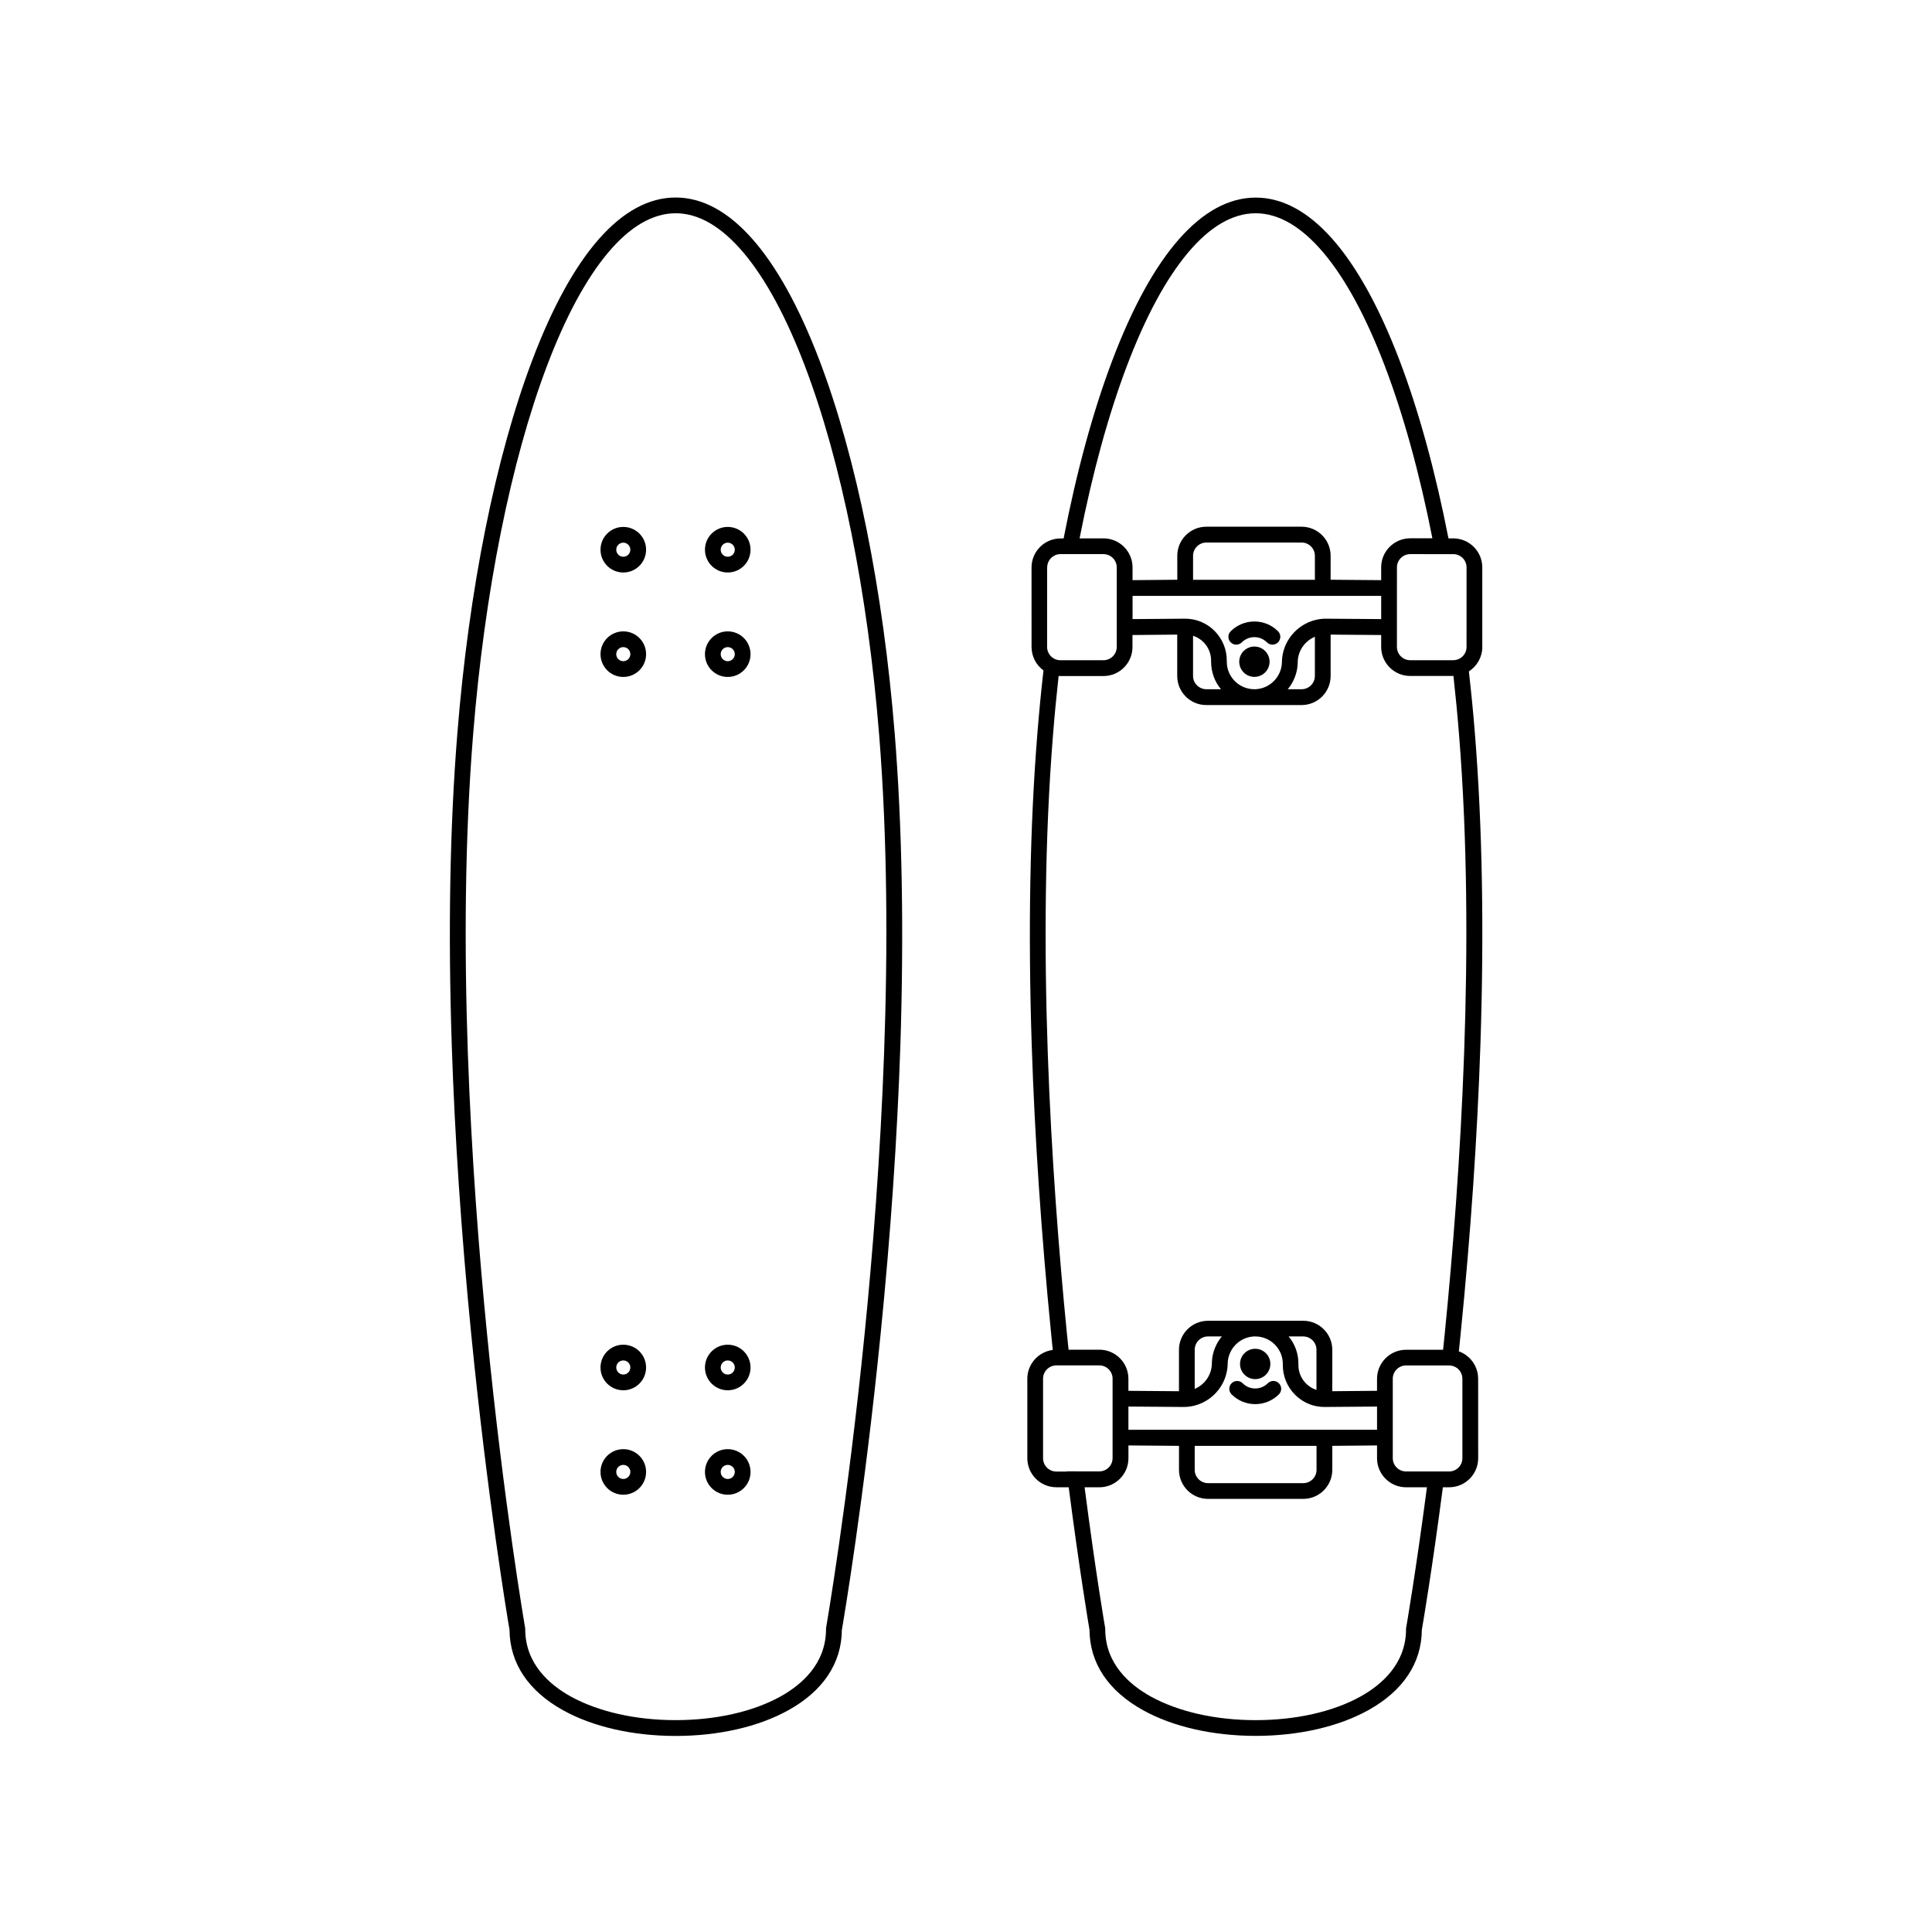 <?xml version="1.0" encoding="UTF-8"?>
<!-- Uploaded to: ICON Repo, www.iconrepo.com, Generator: ICON Repo Mixer Tools -->
<svg fill="#000000" width="800px" height="800px" version="1.1" viewBox="144 144 512 512" xmlns="http://www.w3.org/2000/svg">
 <g>
  <path d="m381.11 338.44c-3.051-38.125-10.168-73.289-19.984-99.051-10.762-28.156-23.918-43.047-38.082-43.047-14.164 0-27.301 14.891-37.973 43.066-9.75 25.695-16.824 60.855-19.875 99.027-1.977 24.555-2.481 52.336-1.473 82.578 0.789 24.16 2.527 49.941 5.16 76.625 4.328 43.703 9.684 75.66 10.145 78.293 0.066 8.809 4.965 16.188 14.188 21.305 7.906 4.391 18.516 6.809 29.848 6.809s21.941-2.414 29.848-6.809c9.223-5.117 14.121-12.473 14.188-21.281 0.461-2.656 5.887-34.59 10.258-78.293 2.68-26.684 4.438-52.445 5.25-76.625 0.965-30.238 0.48-58.02-1.496-82.598zm-7.949 158.74c-4.523 45.266-10.191 77.879-10.234 78.207l-0.023 0.176v0.176c0 9.203-6.543 14.781-12.035 17.832-7.312 4.062-17.195 6.281-27.824 6.281-10.629 0-20.512-2.238-27.824-6.281-5.492-3.051-12.035-8.609-12.035-17.832v-0.176l-0.023-0.176c-0.066-0.328-5.668-32.922-10.125-78.207-4.129-41.75-8.125-103.13-3.668-158.41 3.031-37.797 10.016-72.562 19.613-97.887 4.898-12.914 10.32-22.949 16.098-29.848 5.844-6.984 11.902-10.52 17.988-10.52 6.082 0 12.145 3.535 18.031 10.52 5.797 6.894 11.246 16.953 16.164 29.848 9.684 25.387 16.691 60.152 19.723 97.887 4.414 55.305 0.348 116.66-3.824 158.41z"/>
  <path d="m336.86 283.64c-3.34 0-6.039 2.703-6.039 6.039 0 3.34 2.703 6.039 6.039 6.039 3.34 0 6.039-2.703 6.039-6.039 0-3.34-2.703-6.039-6.039-6.039zm0 7.906c-1.031 0-1.867-0.836-1.867-1.867s0.836-1.867 1.867-1.867 1.867 0.836 1.867 1.867c-0.004 1.031-0.836 1.867-1.867 1.867z"/>
  <path d="m309.18 283.64c-3.34 0-6.039 2.703-6.039 6.039 0 3.34 2.703 6.039 6.039 6.039 3.34 0 6.039-2.703 6.039-6.039 0.004-3.34-2.699-6.039-6.039-6.039zm0 7.906c-1.031 0-1.867-0.836-1.867-1.867s0.836-1.867 1.867-1.867 1.867 0.836 1.867 1.867-0.832 1.867-1.867 1.867z"/>
  <path d="m336.86 311.32c-3.34 0-6.039 2.703-6.039 6.039 0 3.34 2.703 6.039 6.039 6.039 3.34 0 6.039-2.703 6.039-6.039 0-3.34-2.703-6.039-6.039-6.039zm0 7.906c-1.031 0-1.867-0.836-1.867-1.867s0.836-1.867 1.867-1.867 1.867 0.836 1.867 1.867c-0.004 1.031-0.836 1.867-1.867 1.867z"/>
  <path d="m309.18 311.32c-3.34 0-6.039 2.703-6.039 6.039 0 3.34 2.703 6.039 6.039 6.039 3.34 0 6.039-2.703 6.039-6.039 0.004-3.34-2.699-6.039-6.039-6.039zm0 7.906c-1.031 0-1.867-0.836-1.867-1.867s0.836-1.867 1.867-1.867 1.867 0.836 1.867 1.867-0.832 1.867-1.867 1.867z"/>
  <path d="m336.86 500.36c-3.34 0-6.039 2.703-6.039 6.039 0 3.34 2.703 6.039 6.039 6.039 3.34 0 6.039-2.703 6.039-6.039 0-3.336-2.703-6.039-6.039-6.039zm0 7.906c-1.031 0-1.867-0.836-1.867-1.867s0.836-1.867 1.867-1.867 1.867 0.836 1.867 1.867c-0.004 1.035-0.836 1.867-1.867 1.867z"/>
  <path d="m309.18 500.36c-3.34 0-6.039 2.703-6.039 6.039 0 3.34 2.703 6.039 6.039 6.039 3.34 0 6.039-2.703 6.039-6.039 0.004-3.336-2.699-6.039-6.039-6.039zm0 7.906c-1.031 0-1.867-0.836-1.867-1.867s0.836-1.867 1.867-1.867 1.867 0.836 1.867 1.867c0 1.035-0.832 1.867-1.867 1.867z"/>
  <path d="m336.86 528.04c-3.34 0-6.039 2.703-6.039 6.039 0 3.34 2.703 6.039 6.039 6.039 3.34 0 6.039-2.703 6.039-6.039 0-3.34-2.703-6.039-6.039-6.039zm0 7.906c-1.031 0-1.867-0.836-1.867-1.867s0.836-1.867 1.867-1.867 1.867 0.836 1.867 1.867c-0.004 1.031-0.836 1.867-1.867 1.867z"/>
  <path d="m309.18 528.04c-3.34 0-6.039 2.703-6.039 6.039 0 3.34 2.703 6.039 6.039 6.039 3.34 0 6.039-2.703 6.039-6.039 0.004-3.34-2.699-6.039-6.039-6.039zm0 7.906c-1.031 0-1.867-0.836-1.867-1.867s0.836-1.867 1.867-1.867 1.867 0.836 1.867 1.867-0.832 1.867-1.867 1.867z"/>
  <path d="m536.82 315.45v-21.086c0-4.238-3.449-7.688-7.688-7.688h-1.273c-3.469-17.723-7.863-33.777-13-47.262-10.762-28.156-23.918-43.047-38.082-43.047-14.145 0-27.301 14.891-37.973 43.066-5.117 13.461-9.488 29.516-12.938 47.262h-0.812c-4.238 0-7.688 3.449-7.688 7.688l0.004 21.066c0 2.547 1.25 4.832 3.164 6.215-0.637 5.512-1.164 11.113-1.625 16.777-1.977 24.555-2.481 52.336-1.492 82.578 0.789 24.16 2.527 49.941 5.16 76.625 0.133 1.383 0.262 2.746 0.418 4.106-1.141 0.133-2.219 0.551-3.164 1.141-2.152 1.363-3.578 3.754-3.578 6.5v21.062c0 4.238 3.449 7.688 7.688 7.688h3.273c2.832 21.832 5.227 36.062 5.512 37.797 0.066 8.809 4.965 16.164 14.188 21.281 7.906 4.391 18.516 6.809 29.848 6.809s21.941-2.414 29.848-6.809c9.223-5.117 14.121-12.473 14.188-21.281 0.309-1.734 2.723-15.965 5.578-37.797h1.668c4.238 0 7.688-3.449 7.688-7.688l-0.008-21.078c0-2.547-1.25-4.832-3.164-6.215-0.594-0.438-1.25-0.789-1.953-1.031 0.152-1.473 0.309-2.965 0.461-4.481 2.68-26.684 4.438-52.469 5.25-76.625 1.012-30.219 0.527-58-1.449-82.578-0.438-5.578-0.988-11.09-1.602-16.516 2.129-1.363 3.555-3.758 3.555-6.481zm-7.684-24.598c1.934 0 3.516 1.582 3.516 3.516l-0.004 21.082c0 0.262-0.023 0.527-0.086 0.789-0.352 1.559-1.758 2.723-3.426 2.723h-11.422c-1.934 0-3.516-1.582-3.516-3.516l0.004-21.082c0-1.934 1.582-3.516 3.516-3.516zm-86.465-49.965c4.898-12.914 10.32-22.949 16.098-29.848 5.844-6.984 11.902-10.52 17.988-10.52 6.082 0 12.145 3.535 18.031 10.52 5.797 6.894 11.246 16.953 16.164 29.848 4.984 13.066 9.27 28.617 12.648 45.77h-5.887c-4.238 0-7.688 3.449-7.688 7.688v3.402l-13.398-0.109v-6.367c0-4.238-3.449-7.688-7.688-7.688h-25.254c-4.238 0-7.688 3.449-7.688 7.688v6.367l-11.859 0.109v-3.383c0-4.238-3.449-7.688-7.688-7.688h-6.348c3.363-17.172 7.625-32.723 12.566-45.789zm41.047 78.559v0.152c-0.133 3.801-3.207 6.894-7.008 7.051h-0.309c-1.891 0-3.691-0.727-5.051-2.043-1.449-1.383-2.238-3.25-2.238-5.269v-0.109c0.043-3.008-1.098-5.844-3.184-7.973-1.582-1.602-3.578-2.68-5.754-3.098-0.68-0.133-1.383-0.199-2.086-0.199l-13.945 0.109v-6.148h65.887v6.148l-14.691-0.109c-0.988 0-1.953 0.133-2.879 0.375-4.965 1.297-8.656 5.777-8.742 11.113zm8.738-6.699v10.391c0 1.934-1.582 3.516-3.516 3.516h-3.668c1.559-1.891 2.547-4.281 2.637-6.894v-0.262c0.023-3.039 1.914-5.629 4.547-6.75zm-24.883 13.902h-3.887c-1.934 0-3.516-1.582-3.516-3.516v-10.652c1.031 0.328 2 0.922 2.789 1.715 1.316 1.34 2.019 3.098 2 4.984v0.176c0 2.703 0.902 5.25 2.613 7.293zm-7.398-28.988v-6.367c0-1.934 1.582-3.516 3.516-3.516h25.254c1.934 0 3.516 1.582 3.516 3.516v6.367zm-38.656-3.297c0-1.934 1.582-3.516 3.516-3.516h11.398c1.934 0 3.516 1.582 3.516 3.516v21.086c0 1.934-1.582 3.516-3.516 3.516h-11.422c-1.934 0-3.516-1.582-3.516-3.516l0.004-21.086zm5.164 239.61h-2.746c-1.934 0-3.516-1.582-3.516-3.516v-21.082c0-0.262 0.023-0.527 0.086-0.789 0.328-1.406 1.473-2.481 2.898-2.703 0.176-0.023 0.352-0.043 0.527-0.043h11.398c1.934 0 3.516 1.582 3.516 3.516v21.062c0 1.934-1.582 3.516-3.516 3.516h-4.481l-4.168-0.008zm89.957 41.418-0.023 0.176v0.176c0 9.203-6.543 14.781-12.035 17.832-7.293 4.062-17.176 6.281-27.824 6.281-10.652 0-20.512-2.238-27.824-6.281-5.492-3.051-12.035-8.609-12.035-17.832v-0.176l-0.023-0.176c-0.043-0.219-2.504-14.516-5.445-37.246h3.93c4.238 0 7.688-3.449 7.688-7.688v-3.402l13.398 0.109v6.367c0 4.238 3.449 7.688 7.688 7.688h25.25c4.238 0 7.688-3.449 7.688-7.688v-6.367l11.859-0.109v3.402c0 4.238 3.449 7.688 7.688 7.688h5.535c-2.988 22.73-5.469 37.027-5.512 37.246zm-47.285-70.016v-0.152c0.133-3.801 3.207-6.894 7.008-7.051h0.309c1.891 0 3.691 0.727 5.051 2.043 1.449 1.383 2.238 3.25 2.238 5.269v0.109c-0.043 3.008 1.098 5.844 3.184 7.973 1.582 1.602 3.578 2.68 5.754 3.098 0.68 0.133 1.383 0.199 2.086 0.199l13.945-0.109v6.148h-65.887v-6.148l14.691 0.109c0.988 0 1.953-0.133 2.879-0.375 4.965-1.293 8.652-5.773 8.742-11.113zm-8.742 6.699v-10.387c0-1.934 1.582-3.516 3.516-3.516h3.668c-1.559 1.891-2.547 4.281-2.637 6.894v0.242c-0.023 3.055-1.91 5.644-4.547 6.766zm24.883-13.902h3.867c1.934 0 3.516 1.582 3.516 3.516v10.652c-1.031-0.328-2-0.922-2.789-1.715-1.316-1.34-2.019-3.098-2-4.984v-0.176c0.02-2.703-0.879-5.25-2.594-7.293zm7.402 28.992v6.367c0 1.934-1.582 3.516-3.516 3.516h-25.254c-1.934 0-3.516-1.582-3.516-3.516v-6.367zm38.652-17.789v21.062c0 1.934-1.582 3.516-3.516 3.516h-5.336l-6.082-0.004c-1.934 0-3.516-1.582-3.516-3.516v-21.059c0-1.934 1.582-3.516 3.516-3.516h11.422c0.789 0 1.492 0.262 2.086 0.68 0.855 0.66 1.426 1.691 1.426 2.836zm-0.879-170.58c4.438 55.277 0.395 116.66-3.777 158.41-0.152 1.516-0.309 3.008-0.461 4.504l-9.816-0.004c-4.238 0-7.688 3.449-7.688 7.688v3.184l-11.859 0.109v-10.98c0-4.238-3.449-7.688-7.688-7.688l-25.254 0.004c-4.238 0-7.688 3.449-7.688 7.688v10.98l-13.398-0.109v-3.207c0-4.238-3.449-7.688-7.688-7.688h-8.168c-0.152-1.492-0.309-2.988-0.461-4.481-4.129-41.75-8.125-103.13-3.668-158.41 0.418-5.293 0.922-10.52 1.492-15.66 0.152 0.023 0.328 0.023 0.484 0.023h11.398c4.238 0 7.688-3.449 7.688-7.688v-3.184l11.859-0.109v10.98c0 4.238 3.449 7.688 7.688 7.688h25.277c4.238 0 7.688-3.449 7.688-7.688v-10.98l13.398 0.109-0.004 3.164c0 4.238 3.449 7.688 7.688 7.688h11.465c0.57 5.137 1.074 10.363 1.492 15.656z"/>
  <path d="m476.43 315.34c-2.219 0-4.019 1.801-4.019 4.019s1.801 4.019 4.019 4.019 4.019-1.801 4.019-4.019-1.801-4.019-4.019-4.019z"/>
  <path d="m476.43 308.7c-2.371 0-4.59 0.922-6.281 2.59-0.812 0.812-0.812 2.129 0 2.941s2.129 0.812 2.941 0c1.844-1.844 4.832-1.844 6.656 0 0.812 0.812 2.129 0.812 2.941 0s0.812-2.129 0-2.941c-1.668-1.668-3.887-2.59-6.258-2.59z"/>
  <path d="m476.64 509.48c2.219 0 4.019-1.801 4.019-4.019s-1.801-4.019-4.019-4.019-4.019 1.801-4.019 4.019c0.004 2.219 1.805 4.019 4.019 4.019z"/>
  <path d="m476.64 516.11c2.371 0 4.59-0.922 6.281-2.59 0.812-0.812 0.812-2.129 0-2.941s-2.129-0.812-2.941 0c-1.844 1.844-4.832 1.844-6.656 0-0.812-0.812-2.129-0.812-2.941 0s-0.812 2.129 0 2.941c1.668 1.668 3.887 2.59 6.258 2.59z"/>
 </g>
</svg>